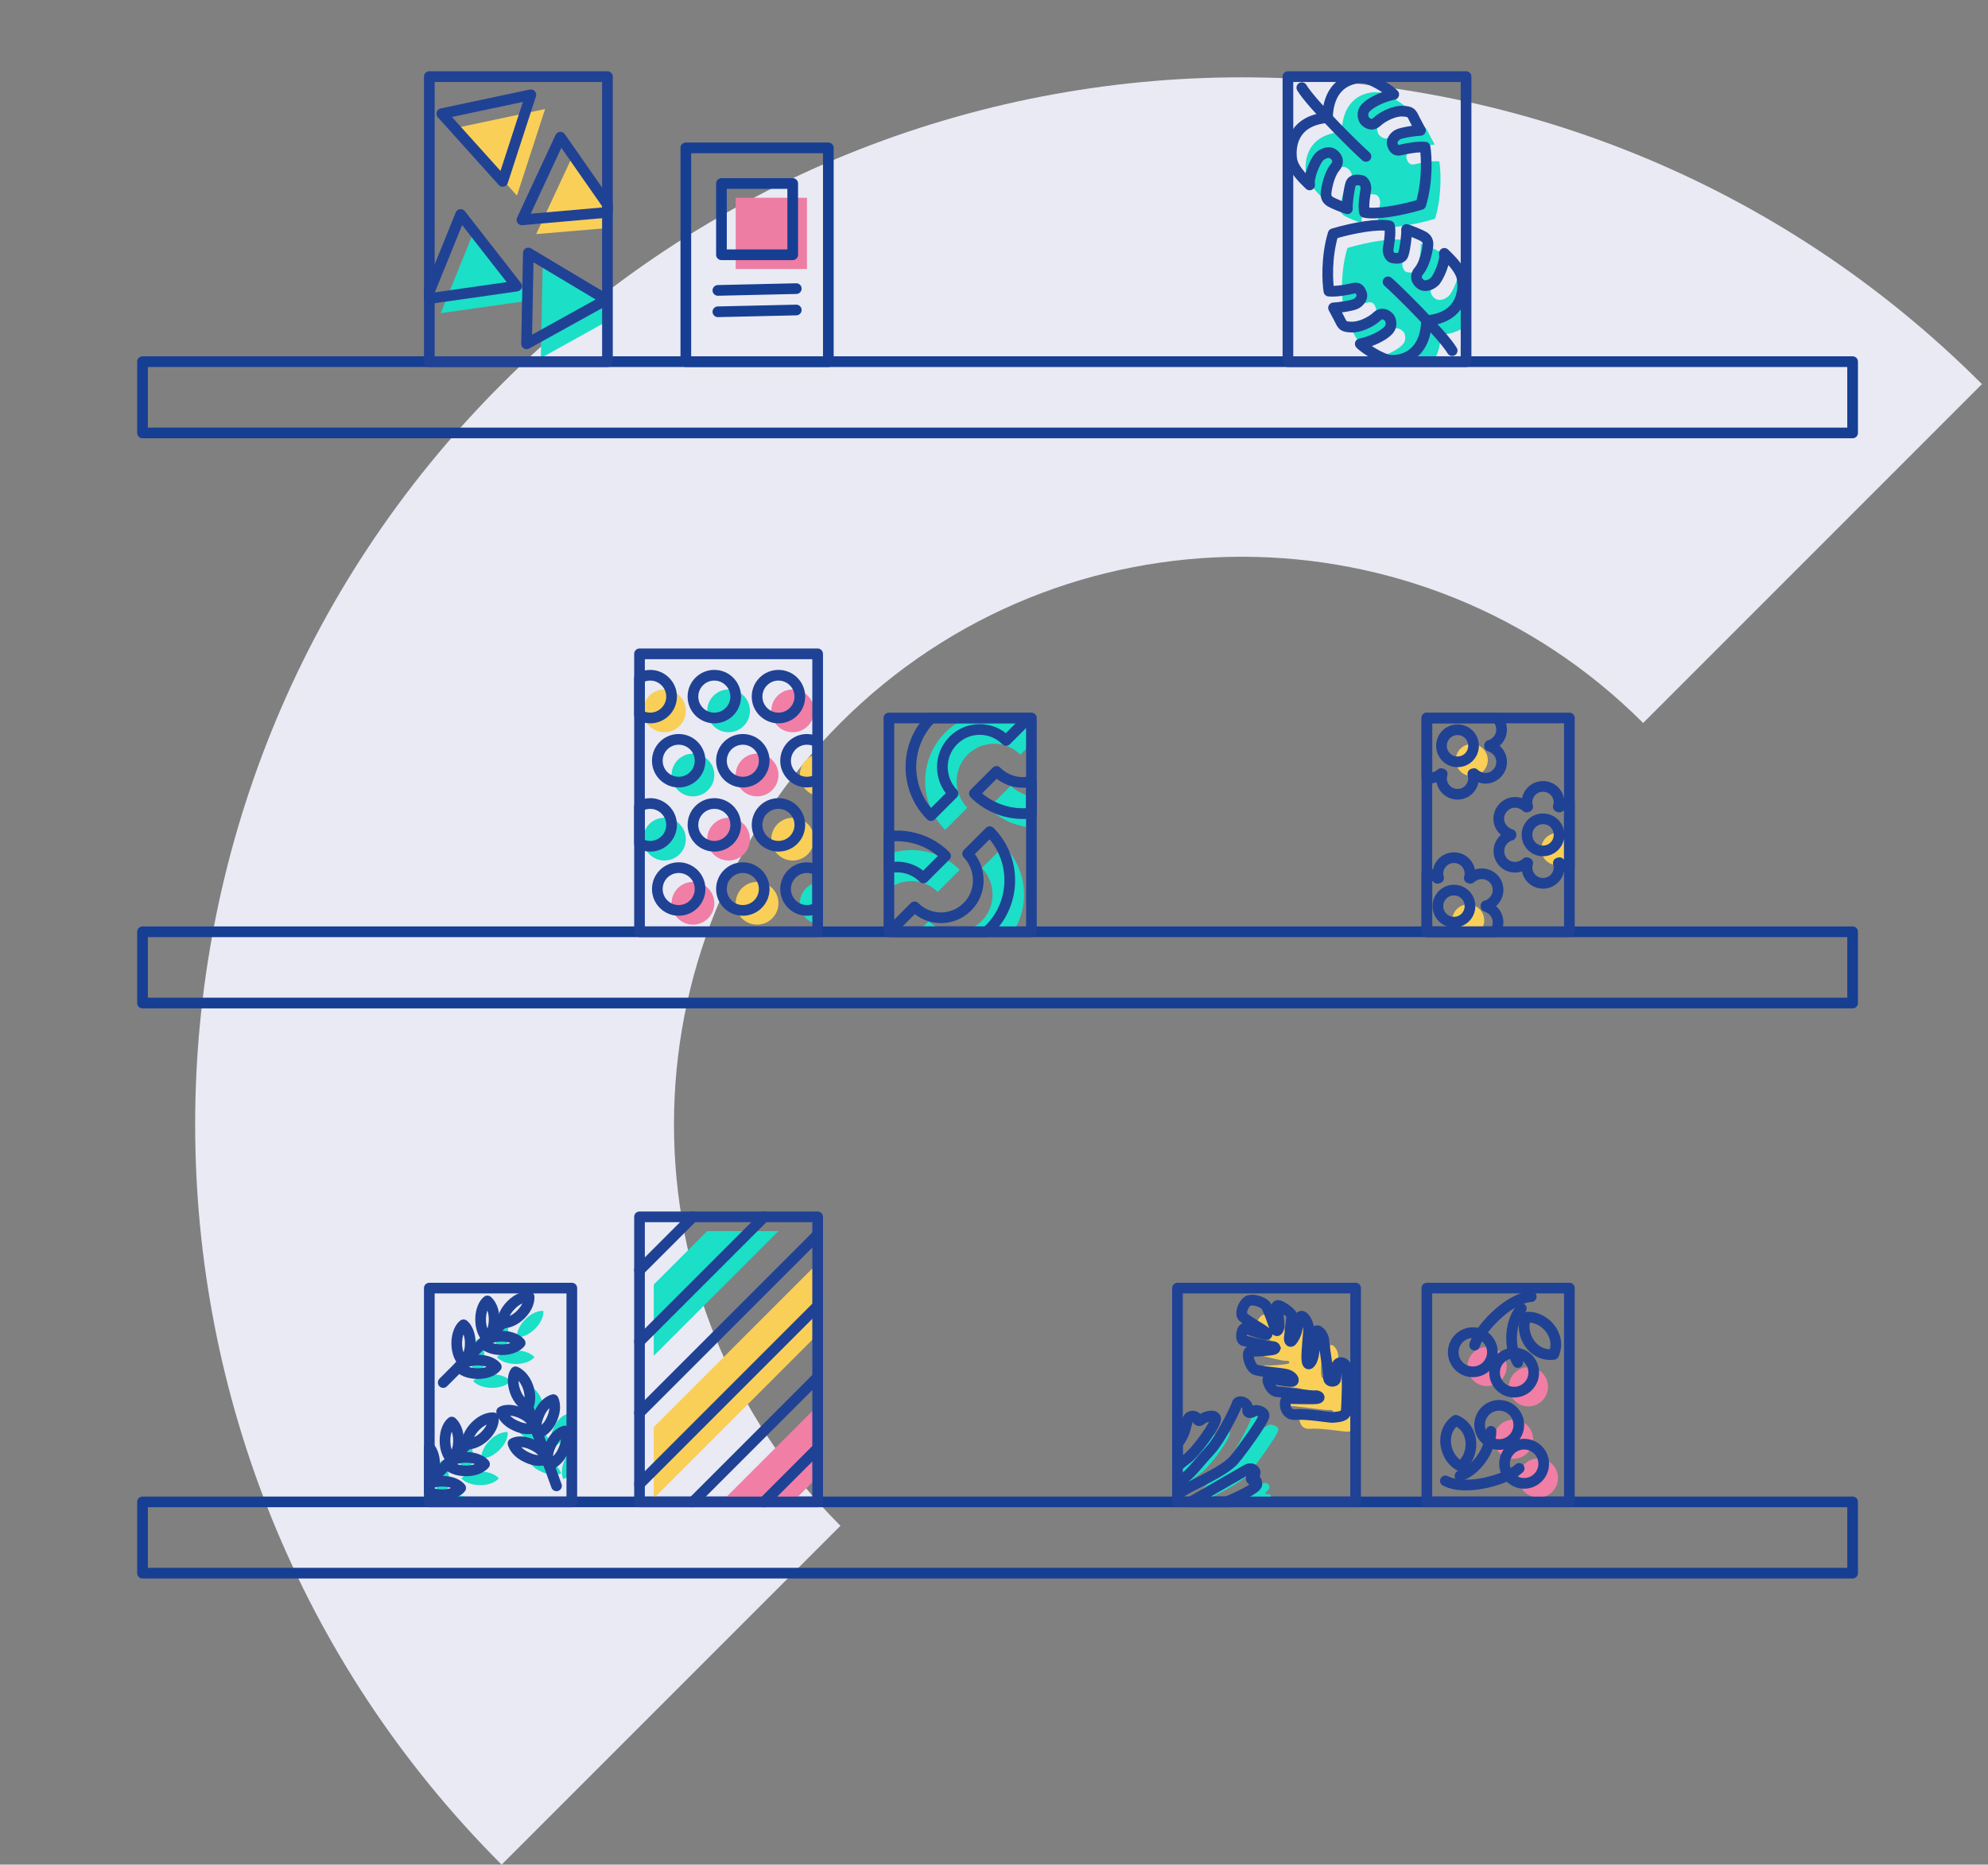 <svg version="1.1" id="shelf" xmlns="http://www.w3.org/2000/svg" xmlns:xlink="http://www.w3.org/1999/xlink" x="0px" y="0px" width="558px" height="523.3px" viewBox="0 0 558 523.3" enable-background="new 0 0 558 523.3" xml:space="preserve">
        <rect x="0" y="0" width="558" height="523.3" fill="#808080" stroke="none"/>
        <path fill="#E9EAF4" d="M235.9,202.9c62.2-62.2,163.1-62.2,225.3,0l95.1-95.1C441.6-7,255.5-7,140.8,107.8s-114.7,300.8,0,415.5
                                l95.1-95.1C173.6,366,173.6,265.1,235.9,202.9L235.9,202.9L235.9,202.9z"></path>
        <polygon fill="none" stroke="#163F93" stroke-width="3" stroke-linecap="round" stroke-linejoin="round" stroke-miterlimit="10" points="
                                                                                                                                             40,101.5 520,101.5 520,121.5 40,121.5 "></polygon>
        <polygon fill="none" stroke="#163F93" stroke-width="3" stroke-linecap="round" stroke-linejoin="round" stroke-miterlimit="10" points="
                                                                                                                                             40,261.5 520,261.5 520,281.5 40,281.5 "></polygon>
        <polygon fill="none" stroke="#163F93" stroke-width="3" stroke-linecap="round" stroke-linejoin="round" stroke-miterlimit="10" points="
                                                                                                                                             40,421.5 520,421.5 520,441.5 40,441.5 "></polygon>
        <g>

          <line fill="none" stroke="#163F93" stroke-width="3" stroke-linecap="round" stroke-linejoin="round" stroke-miterlimit="10" x1="201.5" y1="81.5" x2="223.5" y2="81"></line>

          <line fill="none" stroke="#163F93" stroke-width="3" stroke-linecap="round" stroke-linejoin="round" stroke-miterlimit="10" x1="201.5" y1="87.5" x2="223.5" y2="87"></line>
          <rect x="206.5" y="55.5" fill="#EE7DA3" width="20" height="20"></rect>

          <polygon fill="none" stroke="#163F93" stroke-width="3" stroke-linecap="round" stroke-linejoin="round" stroke-miterlimit="10" points="
                                                                                                                                               202.5,51.5 222.5,51.5 222.5,71.5 202.5,71.5  "></polygon>

          <polygon fill="none" stroke="#163F93" stroke-width="3" stroke-linecap="round" stroke-linejoin="round" stroke-miterlimit="10" points="
                                                                                                                                               192.5,41.5 232.5,41.5 232.5,101.5 192.5,101.5  "></polygon>
        </g>
        <g>
          <path fill="#1BDFC7" d="M402.8,61.4c-5.7,1.7-12.7,2.9-15.8,2.2c-0.5-2,0.3-5.8,0.4-6.7c0-0.9-0.5-2.2-1.4-2.3s-2.5-0.4-2.9,1.1
                                  c-0.5,1.5-1,5.4-0.9,6.9c-1-0.3-4-1.5-4.8-2s-1.3-1.2-1.2-2.4s0.8-5.2,2.5-7.2s0-3.6-0.9-4s-2.4-0.1-3.6,1.1
                                  c-1.1,1.3-3,5.6-2.6,7.8c-0.9-0.9-4.5-4.1-5-7s-0.4-11,10-11.9c0.3-10.9,8.6-11.7,11.2-10.9c2.6,0.8,6.5,3.4,7.4,4.4
                                  c-1.3,0.2-5.6,1.5-7.8,3.7c-1.5,1.5-0.6,3.4-0.3,3.7c0.8,0.8,2,1.6,3.5,0.2c1.6-1.5,5-3.1,7.2-2.9c2.3,0.1,2.3,0.7,2.7,1.2
                                  c0.3,0.6,1.8,3.5,2.2,4.2c-1.1,0-5.4,0.6-6.4,1.2c-1,0.6-1.8,1.7-1.5,2.7c0.3,0.9,0.8,2,2.3,1.6c1.6-0.4,4.8-1,6.9-0.8
                                  C404.4,47.8,404.8,54.8,402.8,61.4z"></path>
          <path fill="none" stroke="#204295" stroke-width="3" stroke-linecap="round" stroke-linejoin="round" stroke-miterlimit="10" d="
                                                                                                                                       M398.8,57.4c-5.7,1.7-12.7,2.9-15.8,2.2c-0.5-2,0.3-5.8,0.4-6.7c0-0.9-0.5-2.2-1.4-2.3s-2.5-0.4-2.9,1.1c-0.5,1.5-1,5.4-0.9,6.9
                                                                                                                                       c-1-0.3-4-1.5-4.8-2s-1.3-1.2-1.2-2.4s0.8-5.2,2.5-7.2s0-3.6-0.9-4s-2.4-0.1-3.6,1.1c-1.1,1.3-3,5.6-2.6,7.8c-0.9-0.9-4.5-4.1-5-7
                                                                                                                                       s-0.4-11,10-11.9c0.3-10.9,8.6-11.7,11.2-10.9c2.6,0.8,6.5,3.4,7.4,4.4c-1.3,0.2-5.6,1.5-7.8,3.7c-1.5,1.5-0.6,3.4-0.3,3.7
                                                                                                                                       c0.8,0.8,2,1.6,3.5,0.2c1.6-1.5,5-3.1,7.2-2.9c2.3,0.1,2.3,0.7,2.7,1.2c0.3,0.6,1.8,3.5,2.2,4.2c-1.1,0-5.4,0.6-6.4,1.2
                                                                                                                                       c-1,0.6-1.8,1.7-1.5,2.7c0.3,0.9,0.8,2,2.3,1.6c1.6-0.4,4.8-1,6.9-0.8C400.4,43.8,400.8,50.8,398.8,57.4z"></path>
          <path fill="none" stroke="#204295" stroke-width="3" stroke-linecap="round" stroke-linejoin="round" stroke-miterlimit="10" d="
                                                                                                                                       M383.4,43.9c-1.7-1.4-15.2-14.6-18-19.3"></path>
          <path fill="#1BDFC7" d="M409.4,75.1c0.4,2.2-1.5,6.5-2.6,7.8c-1.2,1.2-2.7,1.5-3.6,1.1s-2.6-2-0.9-4s2.4-6,2.5-7.2
                                  s-0.4-1.9-1.2-2.4s-3.8-1.7-4.8-2c0.1,1.5-0.4,5.4-0.9,6.9c-0.4,1.5-2,1.2-2.9,1.1s-1.4-1.4-1.4-2.3c0.1-0.9,0.9-4.7,0.4-6.7
                                  c-3.1-0.7-10.1,0.5-15.8,2.2c-2,6.6-1.6,13.6-1.2,16.1c2.1,0.2,5.3-0.4,6.9-0.8c1.5-0.4,2,0.7,2.3,1.6c0.3,1-0.5,2.1-1.5,2.7
                                  s-5.3,1.2-6.4,1.2c0.4,0.7,1.9,3.6,2.2,4.2c0.4,0.5,0.4,1.1,2.7,1.2c2.2,0.2,5.6-1.4,7.2-2.9c1.5-1.4,2.7-0.6,3.5,0.2
                                  c0.3,0.3,1.2,2.2-0.3,3.7c-2.2,2.2-6.5,3.5-7.8,3.7c0.2,0.3,0.6,0.6,1.2,1h15.2c1.2-1.7,2.1-4.1,2.2-7.5c3.3-0.3,5.6-1.3,7.1-2.6
                                  V77.2C410.6,76.2,409.8,75.5,409.4,75.1z"></path>
          <path fill="none" stroke="#204295" stroke-width="3" stroke-linecap="round" stroke-linejoin="round" stroke-miterlimit="10" d="
                                                                                                                                       M374.2,65.6c5.7-1.7,12.7-2.9,15.8-2.2c0.5,2-0.3,5.8-0.4,6.7c0,0.9,0.5,2.2,1.4,2.3c0.9,0.1,2.5,0.4,2.9-1.1
                                                                                                                                       c0.5-1.5,1-5.4,0.9-6.9c1,0.3,4,1.5,4.8,2s1.3,1.2,1.2,2.4S400,74,398.3,76s0,3.6,0.9,4s2.4,0.1,3.6-1.1c1.1-1.3,3-5.6,2.6-7.8
                                                                                                                                       c0.9,0.9,4.5,4.1,5,7s0.4,11-10,11.9c-0.3,10.9-8.6,11.7-11.2,10.9c-2.6-0.8-6.5-3.4-7.4-4.4c1.3-0.2,5.6-1.5,7.8-3.7
                                                                                                                                       c1.5-1.5,0.6-3.4,0.3-3.7c-0.8-0.8-2-1.6-3.5-0.2c-1.6,1.5-5,3.1-7.2,2.9c-2.3-0.1-2.3-0.7-2.7-1.2c-0.3-0.6-1.8-3.5-2.2-4.2
                                                                                                                                       c1.1,0,5.4-0.6,6.4-1.2s1.8-1.7,1.5-2.7c-0.3-0.9-0.8-2-2.3-1.6c-1.6,0.4-4.8,1-6.9,0.8C372.6,79.2,372.2,72.2,374.2,65.6z"></path>
          <path fill="none" stroke="#204295" stroke-width="3" stroke-linecap="round" stroke-linejoin="round" stroke-miterlimit="10" d="
                                                                                                                                       M389.6,79.1c1.7,1.4,15.2,14.6,18,19.3"></path>

          <rect x="361.5" y="21.5" fill="none" stroke="#204295" stroke-width="3" stroke-linecap="round" stroke-linejoin="round" stroke-miterlimit="10" width="50" height="80"></rect>
        </g>
        <g>
          <circle fill="#F17EA5" cx="429" cy="389.2" r="5.5"></circle>
          <circle fill="#F17EA5" cx="417.4" cy="383.5" r="5.5"></circle>
          <path fill="none" stroke="#204295" stroke-width="3" stroke-linecap="round" stroke-linejoin="round" stroke-miterlimit="10" d="
                                                                                                                                       M413.9,377.5c1.1-4,9.2-13.2,15.9-13.6"></path>
          <path fill="none" stroke="#204295" stroke-width="3" stroke-linecap="round" stroke-linejoin="round" stroke-miterlimit="10" d="
                                                                                                                                       M426,382.4c-2.8-4.8-2-11.8,1-15.2"></path>

          <circle fill="none" stroke="#204295" stroke-width="3" stroke-linecap="round" stroke-linejoin="round" stroke-miterlimit="10" cx="425" cy="385.2" r="5.5"></circle>

          <circle fill="none" stroke="#204295" stroke-width="3" stroke-linecap="round" stroke-linejoin="round" stroke-miterlimit="10" cx="413.4" cy="379.5" r="5.5"></circle>
          <path fill="none" stroke="#204295" stroke-width="3" stroke-linecap="round" stroke-linejoin="round" stroke-miterlimit="10" d="
                                                                                                                                       M428.3,369.7c-1.9,4.5,1.8,11.2,7.8,10.4C438.5,374.5,433.1,369.1,428.3,369.7z"></path>
          <circle fill="#F17EA5" cx="431.8" cy="414.8" r="5.5"></circle>
          <circle fill="#F17EA5" cx="424.8" cy="403.9" r="5.5"></circle>
          <path fill="none" stroke="#204295" stroke-width="3" stroke-linecap="round" stroke-linejoin="round" stroke-miterlimit="10" d="
                                                                                                                                       M426.4,412.1c-3,2.9-14.7,6.6-20.7,3.5"></path>
          <path fill="none" stroke="#204295" stroke-width="3" stroke-linecap="round" stroke-linejoin="round" stroke-miterlimit="10" d="
                                                                                                                                       M418.5,401.7c-0.1,5.6-4.4,11.1-8.7,12.5"></path>

          <circle fill="none" stroke="#204295" stroke-width="3" stroke-linecap="round" stroke-linejoin="round" stroke-miterlimit="10" cx="427.8" cy="410.8" r="5.5"></circle>

          <circle fill="none" stroke="#204295" stroke-width="3" stroke-linecap="round" stroke-linejoin="round" stroke-miterlimit="10" cx="420.8" cy="399.9" r="5.5"></circle>
          <path fill="none" stroke="#204295" stroke-width="3" stroke-linecap="round" stroke-linejoin="round" stroke-miterlimit="10" d="
                                                                                                                                       M410,411.5c3.9-2.9,4.2-10.5-1.4-12.9C403.8,402.1,405.6,409.5,410,411.5z"></path>

          <rect x="400.5" y="361.5" fill="none" stroke="#204295" stroke-width="3" stroke-linecap="round" stroke-linejoin="round" stroke-miterlimit="10" width="40" height="60"></rect>
        </g>
        <g>
          <polygon fill="#1BDFC7" points="133.3,64.2 149,84.3 123.7,87.9  "></polygon>
          <polygon fill="#F9CF57" points="150.5,65.7 170.5,64 170.5,55.6 161.3,42.5   "></polygon>

          <polygon fill="none" stroke="#204295" stroke-width="3" stroke-linecap="round" stroke-linejoin="round" stroke-miterlimit="10" points="
                                                                                                                                               170.5,57.4 157.3,38.5 146.5,61.7 170.5,59.6  "></polygon>
          <polygon fill="#F9CF57" points="145.1,54.9 128,35.9 153,30.6  "></polygon>

          <polygon fill="none" stroke="#204295" stroke-width="3" stroke-linecap="round" stroke-linejoin="round" stroke-miterlimit="10" points="
                                                                                                                                               141.1,50.9 124,31.9 149,26.6   "></polygon>
          <polygon fill="#1BDFC7" points="170.5,85.9 152.3,75 151.8,100.5 170.5,90.1  "></polygon>

          <polygon fill="none" stroke="#204295" stroke-width="3" stroke-linecap="round" stroke-linejoin="round" stroke-miterlimit="10" points="
                                                                                                                                               170.2,84.1 147.8,96.5 148.3,71   "></polygon>

          <polygon fill="none" stroke="#204295" stroke-width="3" stroke-linecap="round" stroke-linejoin="round" stroke-miterlimit="10" points="
                                                                                                                                               120.5,83.8 145,80.3 129.3,60.2 120.5,81.9  "></polygon>

          <rect x="120.5" y="21.5" fill="none" stroke="#204295" stroke-width="3" stroke-linecap="round" stroke-linejoin="round" stroke-miterlimit="10" width="50" height="80"></rect>
        </g>
        <g>
          <circle fill="#F9CF57" cx="186.5" cy="199.5" r="6"></circle>
          <circle fill="#1BDFC7" cx="204.5" cy="199.5" r="6"></circle>
          <circle fill="#F17EA5" cx="222.5" cy="199.5" r="6"></circle>
          <circle fill="#1BDFC7" cx="194.5" cy="217.5" r="6"></circle>
          <circle fill="#F17EA5" cx="212.5" cy="217.5" r="6"></circle>
          <circle fill="#F17EA5" cx="194.5" cy="253.5" r="6"></circle>
          <circle fill="#F9CF57" cx="212.5" cy="253.5" r="6"></circle>
          <circle fill="#1BDFC7" cx="186.5" cy="235.5" r="6"></circle>
          <circle fill="#F17EA5" cx="204.5" cy="235.5" r="6"></circle>
          <circle fill="#F9CF57" cx="222.5" cy="235.5" r="6"></circle>
          <path fill="#F9CF57" d="M229.5,211.6c-2.8,0.5-5,2.9-5,5.9s2.2,5.4,5,5.9V211.6z"></path>
          <path fill="#1BDFC7" d="M229.5,247.6c-2.8,0.5-5,2.9-5,5.9s2.2,5.4,5,5.9V247.6z"></path>

          <circle fill="none" stroke="#204295" stroke-width="3" stroke-linecap="round" stroke-linejoin="round" stroke-miterlimit="10" cx="200.5" cy="195.5" r="6"></circle>

          <circle fill="none" stroke="#204295" stroke-width="3" stroke-linecap="round" stroke-linejoin="round" stroke-miterlimit="10" cx="218.5" cy="195.5" r="6"></circle>

          <circle fill="none" stroke="#204295" stroke-width="3" stroke-linecap="round" stroke-linejoin="round" stroke-miterlimit="10" cx="190.5" cy="213.5" r="6"></circle>

          <circle fill="none" stroke="#204295" stroke-width="3" stroke-linecap="round" stroke-linejoin="round" stroke-miterlimit="10" cx="208.5" cy="213.5" r="6"></circle>
          <path fill="none" stroke="#204295" stroke-width="3" stroke-linecap="round" stroke-linejoin="round" stroke-miterlimit="10" d="
                                                                                                                                       M229.5,208.3c-0.9-0.5-1.9-0.8-3-0.8c-3.3,0-6,2.7-6,6s2.7,6,6,6c1.1,0,2.1-0.3,3-0.8V208.3z"></path>

          <circle fill="none" stroke="#204295" stroke-width="3" stroke-linecap="round" stroke-linejoin="round" stroke-miterlimit="10" cx="190.5" cy="249.5" r="6"></circle>

          <circle fill="none" stroke="#204295" stroke-width="3" stroke-linecap="round" stroke-linejoin="round" stroke-miterlimit="10" cx="208.5" cy="249.5" r="6"></circle>

          <circle fill="none" stroke="#204295" stroke-width="3" stroke-linecap="round" stroke-linejoin="round" stroke-miterlimit="10" cx="200.5" cy="231.5" r="6"></circle>

          <circle fill="none" stroke="#204295" stroke-width="3" stroke-linecap="round" stroke-linejoin="round" stroke-miterlimit="10" cx="218.5" cy="231.5" r="6"></circle>
          <path fill="none" stroke="#204295" stroke-width="3" stroke-linecap="round" stroke-linejoin="round" stroke-miterlimit="10" d="
                                                                                                                                       M182.5,189.5c-1.1,0-2.1,0.3-3,0.8v10.4c0.9,0.5,1.9,0.8,3,0.8c3.3,0,6-2.7,6-6S185.8,189.5,182.5,189.5z"></path>
          <path fill="none" stroke="#204295" stroke-width="3" stroke-linecap="round" stroke-linejoin="round" stroke-miterlimit="10" d="
                                                                                                                                       M182.5,225.5c-1.1,0-2.1,0.3-3,0.8v10.4c0.9,0.5,1.9,0.8,3,0.8c3.3,0,6-2.7,6-6S185.8,225.5,182.5,225.5z"></path>
          <path fill="none" stroke="#204295" stroke-width="3" stroke-linecap="round" stroke-linejoin="round" stroke-miterlimit="10" d="
                                                                                                                                       M229.5,244.3c-0.9-0.5-1.9-0.8-3-0.8c-3.3,0-6,2.7-6,6s2.7,6,6,6c1.1,0,2.1-0.3,3-0.8V244.3z"></path>

          <rect x="179.5" y="183.5" fill="none" stroke="#204295" stroke-width="3" stroke-linecap="round" stroke-linejoin="round" stroke-miterlimit="10" width="50" height="78"></rect>
        </g>
        <g>
          <path fill="#1BDFC7" d="M289.5,223.4c-2.1-0.3-4.2-1.3-5.8-2.9l-6.2,6.2c3.3,3.3,7.6,5.2,12,5.5V223.4z"></path>
          <path fill="#1BDFC7" d="M289.5,203.1c-7.5-4.9-17.7-4-24.2,2.5c-7.5,7.5-7.5,19.8,0,27.3l6.2-6.2c-4-4.2-4-10.8,0.1-14.9
                                  c4.1-4.1,10.7-4.1,14.8,0l3.1-3.1V203.1z"></path>
          <path fill="#1BDFC7" d="M249.5,239.6v9.8c4.1-3.1,9.9-2.8,13.7,0.9l6.2-6.2C264,238.8,256.3,237.3,249.5,239.6z"></path>
          <path fill="#1BDFC7" d="M284.4,261.5h-15.1c2.3-0.3,4.5-1.3,6.2-3c4.1-4,4.1-10.7,0.1-14.9l6.2-6.2
                                  C288.3,243.9,289.2,254,284.4,261.5z M257.7,261.5h9.2c-2.3-0.3-4.5-1.3-6.2-3L257.7,261.5z"></path>
          <path fill="none" stroke="#204295" stroke-width="3" stroke-linecap="round" stroke-linejoin="round" stroke-miterlimit="10" d="
                                                                                                                                       M289.5,219.3c-3.4,0.8-7.1-0.1-9.8-2.8l-6.2,6.2c4.3,4.3,10.3,6.2,16,5.5V219.3z"></path>
          <path fill="none" stroke="#204295" stroke-width="3" stroke-linecap="round" stroke-linejoin="round" stroke-miterlimit="10" d="
                                                                                                                                       M249.5,234.7v8.9c3.4-0.8,7.1,0.2,9.7,2.8l6.2-6.2C261.1,235.9,255.2,234.1,249.5,234.7z"></path>
          <path fill="none" stroke="#204295" stroke-width="3" stroke-linecap="round" stroke-linejoin="round" stroke-miterlimit="10" d="
                                                                                                                                       M261.4,201.5l-0.1,0.1c-7.5,7.5-7.5,19.8,0,27.3l6.2-6.2c-4-4.2-4-10.8,0.1-14.9c4.1-4.1,10.7-4.1,14.8,0l6.2-6.2l-0.1-0.1
                                                                                                                                       L261.4,201.5L261.4,201.5z"></path>
          <path fill="none" stroke="#204295" stroke-width="3" stroke-linecap="round" stroke-linejoin="round" stroke-miterlimit="10" d="
                                                                                                                                       M276.9,261.5c0.3-0.3,0.6-0.5,0.9-0.8c7.5-7.5,7.5-19.8,0-27.3l-6.2,6.2c4,4.2,4,10.9-0.1,14.9c-4.1,4.1-10.7,4.1-14.8,0l-6.2,6.2
                                                                                                                                       c0.3,0.3,0.6,0.5,0.9,0.8H276.9z"></path>

          <rect x="249.5" y="201.5" fill="none" stroke="#204295" stroke-width="3" stroke-linecap="round" stroke-linejoin="round" stroke-miterlimit="10" width="40" height="60"></rect>
        </g>
        <g>
          <circle fill="#F9CF57" cx="413.1" cy="213.3" r="4.5"></circle>
          <path fill="#F9CF57" d="M440.5,235.4c-0.8-1-2-1.6-3.4-1.6c-2.5,0-4.5,2-4.5,4.5s2,4.5,4.5,4.5c1.4,0,2.6-0.6,3.4-1.6V235.4z"></path>
          <circle fill="#F9CF57" cx="412.1" cy="258.3" r="4.5"></circle>
          <path fill="none" stroke="#204295" stroke-width="3" stroke-linecap="round" stroke-linejoin="round" stroke-miterlimit="10" d="
                                                                                                                                       M433.1,229.8c2.5,0,4.5,2,4.5,4.5s-2,4.5-4.5,4.5s-4.5-2-4.5-4.5S430.6,229.8,433.1,229.8z M440.5,225.2c-0.6,0.1-1.2,0.2-1.8,0.6
                                                                                                                                       c-0.4,0.2-0.7,0.5-1,0.7c-0.1-0.1-0.2-0.1-0.3-0.1c0.1-0.4,0.2-0.8,0.2-1.2c0-2.5-2-4.5-4.5-4.5s-4.5,2-4.5,4.5
                                                                                                                                       c0,0.4,0.1,0.8,0.2,1.2c-0.1,0-0.2,0.1-0.3,0.1c-0.3-0.3-0.6-0.5-1-0.7c-2.2-1.3-4.9-0.5-6.2,1.7c-1.3,2.2-0.5,4.9,1.7,6.2
                                                                                                                                       c0.4,0.2,0.7,0.4,1.1,0.5v0.1v0.1c-0.4,0.1-0.8,0.2-1.1,0.5c-2.2,1.3-2.9,4-1.7,6.2c1.2,2.2,4,2.9,6.2,1.7c0.4-0.2,0.7-0.5,1-0.7
                                                                                                                                       c0.1,0.1,0.2,0.1,0.3,0.1c-0.1,0.4-0.2,0.8-0.2,1.2c0,2.5,2,4.5,4.5,4.5s4.5-2,4.5-4.5c0-0.4-0.1-0.8-0.2-1.2
                                                                                                                                       c0.1,0,0.2-0.1,0.3-0.1c0.3,0.3,0.6,0.5,1,0.7c0.6,0.3,1.2,0.5,1.8,0.6V225.2z"></path>
          <path fill="none" stroke="#204295" stroke-width="3" stroke-linecap="round" stroke-linejoin="round" stroke-miterlimit="10" d="
                                                                                                                                       M409.1,204.8c2.5,0,4.5,2,4.5,4.5s-2,4.5-4.5,4.5s-4.5-2-4.5-4.5S406.6,204.8,409.1,204.8z M418.1,209.2c0.4-0.1,0.8-0.2,1.1-0.5
                                                                                                                                       c2.2-1.3,2.9-4,1.7-6.2c-0.2-0.4-0.5-0.7-0.8-1h-19.6v16.8c1,0.2,2,0,3-0.5c0.4-0.2,0.7-0.5,1-0.7c0.1,0.1,0.2,0.1,0.3,0.1
                                                                                                                                       c-0.1,0.4-0.2,0.8-0.2,1.2c0,2.5,2,4.5,4.5,4.5s4.5-2,4.5-4.5c0-0.4-0.1-0.8-0.2-1.2c0.1,0,0.2-0.1,0.3-0.1c0.3,0.3,0.6,0.5,1,0.7
                                                                                                                                       c2.2,1.3,4.9,0.5,6.2-1.7c1.2-2.2,0.5-4.9-1.7-6.2c-0.4-0.2-0.7-0.4-1.1-0.5v-0.1L418.1,209.2L418.1,209.2z"></path>
          <path fill="none" stroke="#204295" stroke-width="3" stroke-linecap="round" stroke-linejoin="round" stroke-miterlimit="10" d="
                                                                                                                                       M408.1,249.8c2.5,0,4.5,2,4.5,4.5c0,2.5-2,4.5-4.5,4.5s-4.5-2-4.5-4.5S405.6,249.8,408.1,249.8z M419.9,261.1
                                                                                                                                       c1.2-2.2,0.5-4.9-1.7-6.2c-0.4-0.2-0.7-0.4-1.1-0.5v-0.1v-0.1c0.4-0.1,0.8-0.2,1.1-0.5c2.2-1.3,2.9-4,1.7-6.2
                                                                                                                                       c-1.3-2.2-4-2.9-6.2-1.7c-0.4,0.2-0.7,0.5-1,0.7c-0.1-0.1-0.2-0.1-0.3-0.1c0.1-0.4,0.2-0.8,0.2-1.2c0-2.5-2-4.5-4.5-4.5
                                                                                                                                       s-4.5,2-4.5,4.5c0,0.4,0.1,0.8,0.2,1.2c-0.1,0-0.2,0.1-0.3,0.1c-0.3-0.3-0.6-0.5-1-0.7c-0.6-0.4-1.3-0.6-2-0.6v16.3h19.1
                                                                                                                                       C419.7,261.4,419.8,261.2,419.9,261.1z"></path>

          <rect x="400.5" y="201.5" fill="none" stroke="#204295" stroke-width="3" stroke-linecap="round" stroke-linejoin="round" stroke-miterlimit="10" width="40" height="60"></rect>
        </g>
        <g>
          <path fill="#1BDFC7" d="M150.2,372.9c-1.9,1.9-3.9,2.4-5.1,2.4c-0.1-1.2,0.5-3.2,2.4-5.1s3.9-2.4,5-2.3
                                  C152.6,369.1,152.1,371,150.2,372.9z"></path>
          <path fill="#1BDFC7" d="M142.7,374.3c0,2.7-1,4.5-1.9,5.3c-0.9-0.8-1.9-2.6-1.9-5.3c0-2.7,1-4.5,1.9-5.2
                                  C141.7,369.9,142.7,371.6,142.7,374.3z"></path>
          <path fill="#1BDFC7" d="M136,381c0,2.7-1,4.5-1.9,5.3c-0.9-0.8-1.9-2.6-1.9-5.3c0-2.7,1-4.5,1.9-5.2C135,376.5,136,378.3,136,381z"></path>
          <path fill="#1BDFC7" d="M144.8,382.8c-2.7,0-4.5-1-5.3-1.9c0.8-0.9,2.6-1.9,5.3-1.9s4.5,1,5.2,1.9
                                  C149.2,381.8,147.5,382.8,144.8,382.8z"></path>
          <path fill="#1BDFC7" d="M138.1,389.5c-2.7,0-4.5-1-5.3-1.9c0.8-0.9,2.6-1.9,5.3-1.9s4.5,1,5.2,1.9
                                  C142.6,388.5,140.8,389.5,138.1,389.5z"></path>

          <line fill="none" stroke="#204295" stroke-width="3" stroke-linecap="round" stroke-linejoin="round" stroke-miterlimit="10" x1="141" y1="371.4" x2="124.4" y2="388"></line>
          <path fill="none" stroke="#204295" stroke-width="3" stroke-linecap="round" stroke-linejoin="round" stroke-miterlimit="10" d="
                                                                                                                                       M146.2,368.9c-1.9,1.9-3.9,2.4-5.1,2.4c-0.1-1.2,0.5-3.2,2.4-5.1s3.9-2.4,5-2.3C148.6,365.1,148.1,367,146.2,368.9z"></path>
          <path fill="none" stroke="#204295" stroke-width="3" stroke-linecap="round" stroke-linejoin="round" stroke-miterlimit="10" d="
                                                                                                                                       M138.7,370.3c0,2.7-1,4.5-1.9,5.3c-0.9-0.8-1.9-2.6-1.9-5.3c0-2.7,1-4.5,1.9-5.2C137.7,365.9,138.7,367.6,138.7,370.3z"></path>
          <path fill="none" stroke="#204295" stroke-width="3" stroke-linecap="round" stroke-linejoin="round" stroke-miterlimit="10" d="
                                                                                                                                       M132,377c0,2.7-1,4.5-1.9,5.3c-0.9-0.8-1.9-2.6-1.9-5.3c0-2.7,1-4.5,1.9-5.2C131,372.5,132,374.3,132,377z"></path>
          <path fill="none" stroke="#204295" stroke-width="3" stroke-linecap="round" stroke-linejoin="round" stroke-miterlimit="10" d="
                                                                                                                                       M140.8,378.8c-2.7,0-4.5-1-5.3-1.9c0.8-0.9,2.6-1.9,5.3-1.9s4.5,1,5.2,1.9C145.2,377.8,143.5,378.8,140.8,378.8z"></path>
          <path fill="none" stroke="#204295" stroke-width="3" stroke-linecap="round" stroke-linejoin="round" stroke-miterlimit="10" d="
                                                                                                                                       M134.1,385.5c-2.7,0-4.5-1-5.3-1.9c0.8-0.9,2.6-1.9,5.3-1.9s4.5,1,5.2,1.9C138.6,384.5,136.8,385.5,134.1,385.5z"></path>
          <path fill="#1BDFC7" d="M140.2,406.9c-1.9,1.9-3.9,2.4-5.1,2.4c-0.1-1.2,0.5-3.2,2.4-5.1s3.9-2.4,5-2.3
                                  C142.6,403.1,142.1,405,140.2,406.9z"></path>
          <path fill="#1BDFC7" d="M132.7,408.3c0,2.7-1,4.5-1.9,5.3c-0.9-0.8-1.9-2.6-1.9-5.3c0-2.7,1-4.5,1.9-5.2
                                  C131.7,403.9,132.7,405.6,132.7,408.3z"></path>
          <path fill="#1BDFC7" d="M124.1,420.3c-0.9-0.8-1.9-2.6-1.9-5.3c0-2.7,1-4.5,1.9-5.2c0.9,0.7,1.9,2.5,1.9,5.2S125,419.5,124.1,420.3
                                  z"></path>
          <path fill="#1BDFC7" d="M134.8,416.8c-2.7,0-4.5-1-5.3-1.9c0.8-0.9,2.6-1.9,5.3-1.9s4.5,1,5.2,1.9
                                  C139.2,415.8,137.5,416.8,134.8,416.8z"></path>
          <path fill="#1BDFC7" d="M133.2,421.5c-0.8-0.9-2.5-1.8-5.1-1.8c-2.6,0-4.4,0.9-5.2,1.8H133.2z"></path>

          <line fill="none" stroke="#204295" stroke-width="3" stroke-linecap="round" stroke-linejoin="round" stroke-miterlimit="10" x1="131" y1="405.4" x2="120.5" y2="415.9"></line>
          <path fill="none" stroke="#204295" stroke-width="3" stroke-linecap="round" stroke-linejoin="round" stroke-miterlimit="10" d="
                                                                                                                                       M136.2,402.9c-1.9,1.9-3.9,2.4-5.1,2.4c-0.1-1.2,0.5-3.2,2.4-5.1s3.9-2.4,5-2.3C138.6,399.1,138.1,401,136.2,402.9z"></path>
          <path fill="none" stroke="#204295" stroke-width="3" stroke-linecap="round" stroke-linejoin="round" stroke-miterlimit="10" d="
                                                                                                                                       M128.7,404.3c0,2.7-1,4.5-1.9,5.3c-0.9-0.8-1.9-2.6-1.9-5.3c0-2.7,1-4.5,1.9-5.2C127.7,399.9,128.7,401.6,128.7,404.3z"></path>
          <path fill="none" stroke="#204295" stroke-width="3" stroke-linecap="round" stroke-linejoin="round" stroke-miterlimit="10" d="
                                                                                                                                       M130.8,412.8c-2.7,0-4.5-1-5.3-1.9c0.8-0.9,2.6-1.9,5.3-1.9s4.5,1,5.2,1.9C135.2,411.8,133.5,412.8,130.8,412.8z"></path>
          <path fill="#1BDFC7" d="M152.2,393.2c0.9,2.5,0.5,4.6,0,5.6c-1.1-0.4-2.7-1.8-3.6-4.3c-0.9-2.5-0.6-4.6,0.1-5.5
                                  C149.7,389.4,151.3,390.7,152.2,393.2z"></path>
          <path fill="#1BDFC7" d="M150.3,400.6c2.5,1.1,3.6,2.8,4,4c-1.1,0.5-3.2,0.7-5.6-0.5c-2.5-1.1-3.6-2.8-3.9-3.9
                                  C145.8,399.6,147.8,399.5,150.3,400.6z"></path>
          <path fill="#1BDFC7" d="M153.5,409.5c2.5,1.1,3.6,2.8,4,4c-1.1,0.5-3.2,0.7-5.6-0.5c-2.5-1.1-3.6-2.8-3.9-3.9
                                  C149,408.5,151.1,408.3,153.5,409.5z"></path>
          <path fill="#1BDFC7" d="M158.9,402.3c-1.1,2.5-2.8,3.6-4,4c-0.5-1.1-0.7-3.2,0.5-5.6c1.1-2.5,2.8-3.6,3.9-3.9
                                  C159.8,397.9,160,399.9,158.9,402.3z"></path>
          <path fill="#1BDFC7" d="M160.5,406.8c-0.7,0.6-1.4,1.5-1.9,2.7c-1.2,2.4-1,4.5-0.5,5.6c0.7-0.2,1.6-0.7,2.4-1.6V406.8z"></path>

          <line fill="none" stroke="#204295" stroke-width="3" stroke-linecap="round" stroke-linejoin="round" stroke-miterlimit="10" x1="148.2" y1="394.9" x2="156.2" y2="417"></line>
          <path fill="none" stroke="#204295" stroke-width="3" stroke-linecap="round" stroke-linejoin="round" stroke-miterlimit="10" d="
                                                                                                                                       M148.2,389.2c0.9,2.5,0.5,4.6,0,5.6c-1.1-0.4-2.7-1.8-3.6-4.3c-0.9-2.5-0.6-4.6,0.1-5.5C145.7,385.4,147.3,386.7,148.2,389.2z"></path>
          <path fill="none" stroke="#204295" stroke-width="3" stroke-linecap="round" stroke-linejoin="round" stroke-miterlimit="10" d="
                                                                                                                                       M146.3,396.6c2.5,1.1,3.6,2.8,4,4c-1.1,0.5-3.2,0.7-5.6-0.5c-2.5-1.1-3.6-2.8-3.9-3.9C141.8,395.6,143.8,395.5,146.3,396.6z"></path>
          <path fill="none" stroke="#204295" stroke-width="3" stroke-linecap="round" stroke-linejoin="round" stroke-miterlimit="10" d="
                                                                                                                                       M149.5,405.5c2.5,1.1,3.6,2.8,4,4c-1.1,0.5-3.2,0.7-5.6-0.5c-2.5-1.1-3.6-2.8-3.9-3.9C145,404.5,147.1,404.3,149.5,405.5z"></path>
          <path fill="none" stroke="#204295" stroke-width="3" stroke-linecap="round" stroke-linejoin="round" stroke-miterlimit="10" d="
                                                                                                                                       M154.9,398.3c-1.1,2.5-2.8,3.6-4,4c-0.5-1.1-0.7-3.2,0.5-5.6c1.1-2.5,2.8-3.6,3.9-3.9C155.8,393.9,156,395.9,154.9,398.3z"></path>
          <path fill="none" stroke="#204295" stroke-width="3" stroke-linecap="round" stroke-linejoin="round" stroke-miterlimit="10" d="
                                                                                                                                       M158.1,407.1c-1.1,2.5-2.8,3.6-4,4c-0.5-1.1-0.7-3.2,0.5-5.6c1.1-2.5,2.8-3.6,3.9-3.9C159.1,402.7,159.2,404.7,158.1,407.1z"></path>
          <path fill="none" stroke="#204295" stroke-width="3" stroke-linecap="round" stroke-linejoin="round" stroke-miterlimit="10" d="
                                                                                                                                       M120.5,406.2v9.7c0.8-0.9,1.5-2.6,1.5-4.9S121.3,407.1,120.5,406.2z"></path>
          <path fill="none" stroke="#204295" stroke-width="3" stroke-linecap="round" stroke-linejoin="round" stroke-miterlimit="10" d="
                                                                                                                                       M124.1,415.7c-1.5,0-2.7,0.3-3.6,0.7v2.4c0.9,0.4,2.1,0.7,3.6,0.7c2.7,0,4.5-1,5.2-1.9C128.6,416.7,126.8,415.7,124.1,415.7z"></path>

          <rect x="120.5" y="361.5" fill="none" stroke="#204295" stroke-width="3" stroke-linecap="round" stroke-linejoin="round" stroke-miterlimit="10" width="40" height="60"></rect>
        </g>
        <g>
          <polygon fill="#1BDFC7" points="183.5,360.5 198.5,345.5 218.5,345.5 183.5,380.5   "></polygon>
          <polygon fill="#F9CF57" points="229.5,354.5 183.5,400.5 183.5,420.5 229.5,374.5   "></polygon>
          <polygon fill="#F17EA5" points="202.5,421.5 222.5,421.5 229.5,414.5 229.5,394.5   "></polygon>
          <path fill="none" stroke="#204295" stroke-width="3" stroke-linecap="round" stroke-linejoin="round" stroke-miterlimit="10" d="
                                                                                                                                       M214.5,421.5l15-15L214.5,421.5z"></path>

          <line fill="none" stroke="#204295" stroke-width="3" stroke-linecap="round" stroke-linejoin="round" stroke-miterlimit="10" x1="179.5" y1="396.5" x2="229.5" y2="346.5"></line>

          <line fill="none" stroke="#204295" stroke-width="3" stroke-linecap="round" stroke-linejoin="round" stroke-miterlimit="10" x1="179.5" y1="376.5" x2="214.5" y2="341.5"></line>

          <line fill="none" stroke="#204295" stroke-width="3" stroke-linecap="round" stroke-linejoin="round" stroke-miterlimit="10" x1="179.5" y1="356.5" x2="194.5" y2="341.5"></line>

          <line fill="none" stroke="#204295" stroke-width="3" stroke-linecap="round" stroke-linejoin="round" stroke-miterlimit="10" x1="179.5" y1="416.5" x2="229.5" y2="366.5"></line>

          <line fill="none" stroke="#204295" stroke-width="3" stroke-linecap="round" stroke-linejoin="round" stroke-miterlimit="10" x1="194.5" y1="421.5" x2="229.5" y2="386.5"></line>
          <path fill="none" stroke="#204295" stroke-width="3" stroke-linecap="round" stroke-linejoin="round" stroke-miterlimit="10" d="
                                                                                                                                       M214.5,421.5l15-15L214.5,421.5z"></path>

          <rect x="179.5" y="341.5" fill="none" stroke="#204295" stroke-width="3" stroke-linecap="round" stroke-linejoin="round" stroke-miterlimit="10" width="50" height="80"></rect>
        </g>
        <g>
          <path fill="#F9CF57" d="M380.5,386.4c-0.7-0.1-1.3,0.4-1.3,1.2c-0.1,1.5-0.2,2.4-0.3,3.4c-0.1,1-2.1,0.9-2-0.4
                                  c0.1-1.2-1.2-8.2-1.3-10.2c-0.1-2.1-2.1-3.8-2.3-2.5c-0.2,1.4-0.3,5.7-0.8,7.1c-0.4,1.5-1.5,2.9-1.7,0.5c-0.1-2.5,0.5-6.9,0.5-8.7
                                  s-2.2-5.2-2.7-2.3c-0.5,2.9-0.8,4-1.7,5.4c-0.9,1.4-1.1-0.1-1-0.6s0.6-5.4,0.7-6.1s-4.5-4-4.2-2.4c0.3,1.5,0.6,3.6,0.6,5.2
                                  s-0.8,2-1.2,0.7c-0.4-1.3-1.6-4.7-2.3-6c-0.6-1.3-4.3-2.5-5.5-1.4c-1.2,1-2,3.5-1.1,4.3s3,2.1,5,3.3c2,1.3,2.2,1.8,1.1,1.6
                                  c-1.1-0.2-4.3-1.3-5.4-1.7c-1.1-0.4-1.7,3.3-0.4,3.5s6.6,1.7,7.7,1.6s1.5,0.7,0.3,0.9s-4.5,0.5-6.1,0.4s-0.3,4.7,1.3,5.2
                                  c1.6,0.6,7,0.9,8.6,1.3c1.7,0.4,2.6,1.8,1.7,2c-1,0.2-5.5-0.7-6.5-0.9c-1-0.1,0.4,3.8,2.4,3.8c2,0.1,9.7,1.3,10.5,1.1
                                  c0.9-0.1,1.8,0.6,0.6,0.8c-1.1,0.2-7,0-8.2,0s-1.3,4.7,2,4.5c3.3-0.3,9.3,0.8,10.6,0.8c0.7-0.1,1.7-0.1,2.4-0.4L380.5,386.4
                                  L380.5,386.4z"></path>
          <path fill="none" stroke="#204295" stroke-width="3" stroke-linecap="round" stroke-linejoin="round" stroke-miterlimit="10" d="
                                                                                                                                       M377.9,395.7c0.1-1.5,0.5-10.2,0-12s-2.7-1.6-2.7-0.1c-0.1,1.5-0.2,2.4-0.3,3.4c-0.1,1-2.1,0.9-2-0.4c0.1-1.2-1.2-8.2-1.3-10.2
                                                                                                                                       c-0.1-2.1-2.1-3.8-2.3-2.5c-0.2,1.4-0.3,5.7-0.8,7.1c-0.4,1.5-1.5,2.9-1.7,0.5c-0.1-2.5,0.5-6.9,0.5-8.7c0-1.8-2.2-5.2-2.7-2.3
                                                                                                                                       c-0.5,2.9-0.8,4-1.7,5.4c-0.9,1.4-1.1-0.1-1-0.6s0.6-5.4,0.7-6.1s-4.5-4-4.2-2.4c0.3,1.5,0.6,3.6,0.6,5.2s-0.8,2-1.2,0.7
                                                                                                                                       c-0.4-1.3-1.6-4.7-2.3-6c-0.6-1.3-4.3-2.5-5.5-1.4c-1.2,1-2,3.5-1.1,4.3s3,2.1,5,3.3c2,1.3,2.2,1.8,1.1,1.6
                                                                                                                                       c-1.1-0.2-4.3-1.3-5.4-1.7c-1.1-0.4-1.7,3.3-0.4,3.5c1.3,0.2,6.6,1.7,7.7,1.6s1.5,0.7,0.3,0.9c-1.2,0.2-4.5,0.5-6.1,0.4
                                                                                                                                       s-0.3,4.7,1.3,5.2c1.6,0.6,7,0.9,8.6,1.3c1.7,0.4,2.6,1.8,1.7,2c-1,0.2-5.5-0.7-6.5-0.9c-1-0.1,0.4,3.8,2.4,3.8
                                                                                                                                       c2,0.1,9.7,1.3,10.5,1.1c0.9-0.1,1.8,0.6,0.6,0.8c-1.1,0.2-7,0-8.2,0s-1.3,4.7,2,4.5c3.3-0.3,9.3,0.8,10.6,0.8
                                                                                                                                       C375.6,397.6,377.8,397.7,377.9,395.7"></path>
          <path fill="#1BDFC7" d="M356.1,421.5h-10.9c3.9-2.2,8.1-4.7,8.7-5c0.5-0.3,1.4-0.6,2.1,0.1s0.2,1.4-0.7,2.2c-0.3,0.2,0,0.6,0.4,0.6
                                  s1-0.5,1.1,1.1C356.8,420.8,356.5,421.1,356.1,421.5z M336.8,418.5c-0.7,0.5-2.1,1.7-3.6,3h4.4c2.9-1.6,10.4-5,12.8-7.8
                                  c2.6-3.1,8.2-11,8.4-12.3s-2.4-1.9-2.9-1.4c-0.4,0.5-1.8,0.8-1.7-0.2c0.4-2.3-2.7-3.1-3-1.8c-0.3,1.3-4.7,10-7.4,12.9
                                  C341.1,413.8,338.7,417,336.8,418.5z M345.2,402c-0.5-1.3-3.4-0.2-4,0.4c-0.7,0.6-1,0.3-1.3-0.4c-0.3-0.7-2-1-2.5,0.4
                                  s-0.6,4.6-3.8,7.8c-1.1,1.1-2.1,2.3-3.1,3.6v5.3c2.3-2.2,4.8-4.5,6.5-5.6C339.8,411.5,345.7,403.2,345.2,402z"></path>
          <path fill="none" stroke="#204295" stroke-width="3" stroke-linecap="round" stroke-linejoin="round" stroke-miterlimit="10" d="
                                                                                                                                       M330.5,405.2c2.3-2.8,2.4-5.5,2.9-6.8c0.5-1.4,2.2-1.1,2.5-0.4s0.6,1,1.3,0.4c0.6-0.6,3.5-1.7,4-0.4c0.5,1.2-5.4,9.5-8.2,11.5
                                                                                                                                       c-0.7,0.5-1.5,1.2-2.5,2L330.5,405.2L330.5,405.2z M351.9,396c-0.4,0.5-1.8,0.8-1.7-0.2c0.4-2.3-2.7-3.1-3-1.8
                                                                                                                                       c-0.3,1.3-4.7,10-7.4,12.9c-2.7,2.9-5.1,6.1-7,7.6c-0.5,0.4-1.3,1-2.3,1.8v3.2c1-0.7,1.8-1.3,2.4-1.6c2.1-1.3,10.9-5.1,13.5-8.2
                                                                                                                                       s8.2-11,8.4-12.3S352.4,395.5,351.9,396z M344.3,421.5c3.6-1.6,8.5-3.8,8.5-5c-0.1-1.6-0.7-1.1-1.1-1.1s-0.7-0.4-0.4-0.6
                                                                                                                                       c0.9-0.8,1.4-1.5,0.7-2.2c-0.7-0.7-1.6-0.4-2.1-0.1c-1.1,0.6-13.7,7.9-15.3,8.8c-0.1,0.1-0.2,0.1-0.3,0.2L344.3,421.5L344.3,421.5z
                                                                                                                                       "></path>

          <rect x="330.5" y="361.5" fill="none" stroke="#204295" stroke-width="3" stroke-linecap="round" stroke-linejoin="round" stroke-miterlimit="10" width="50" height="60"></rect>
        </g>
      </svg>